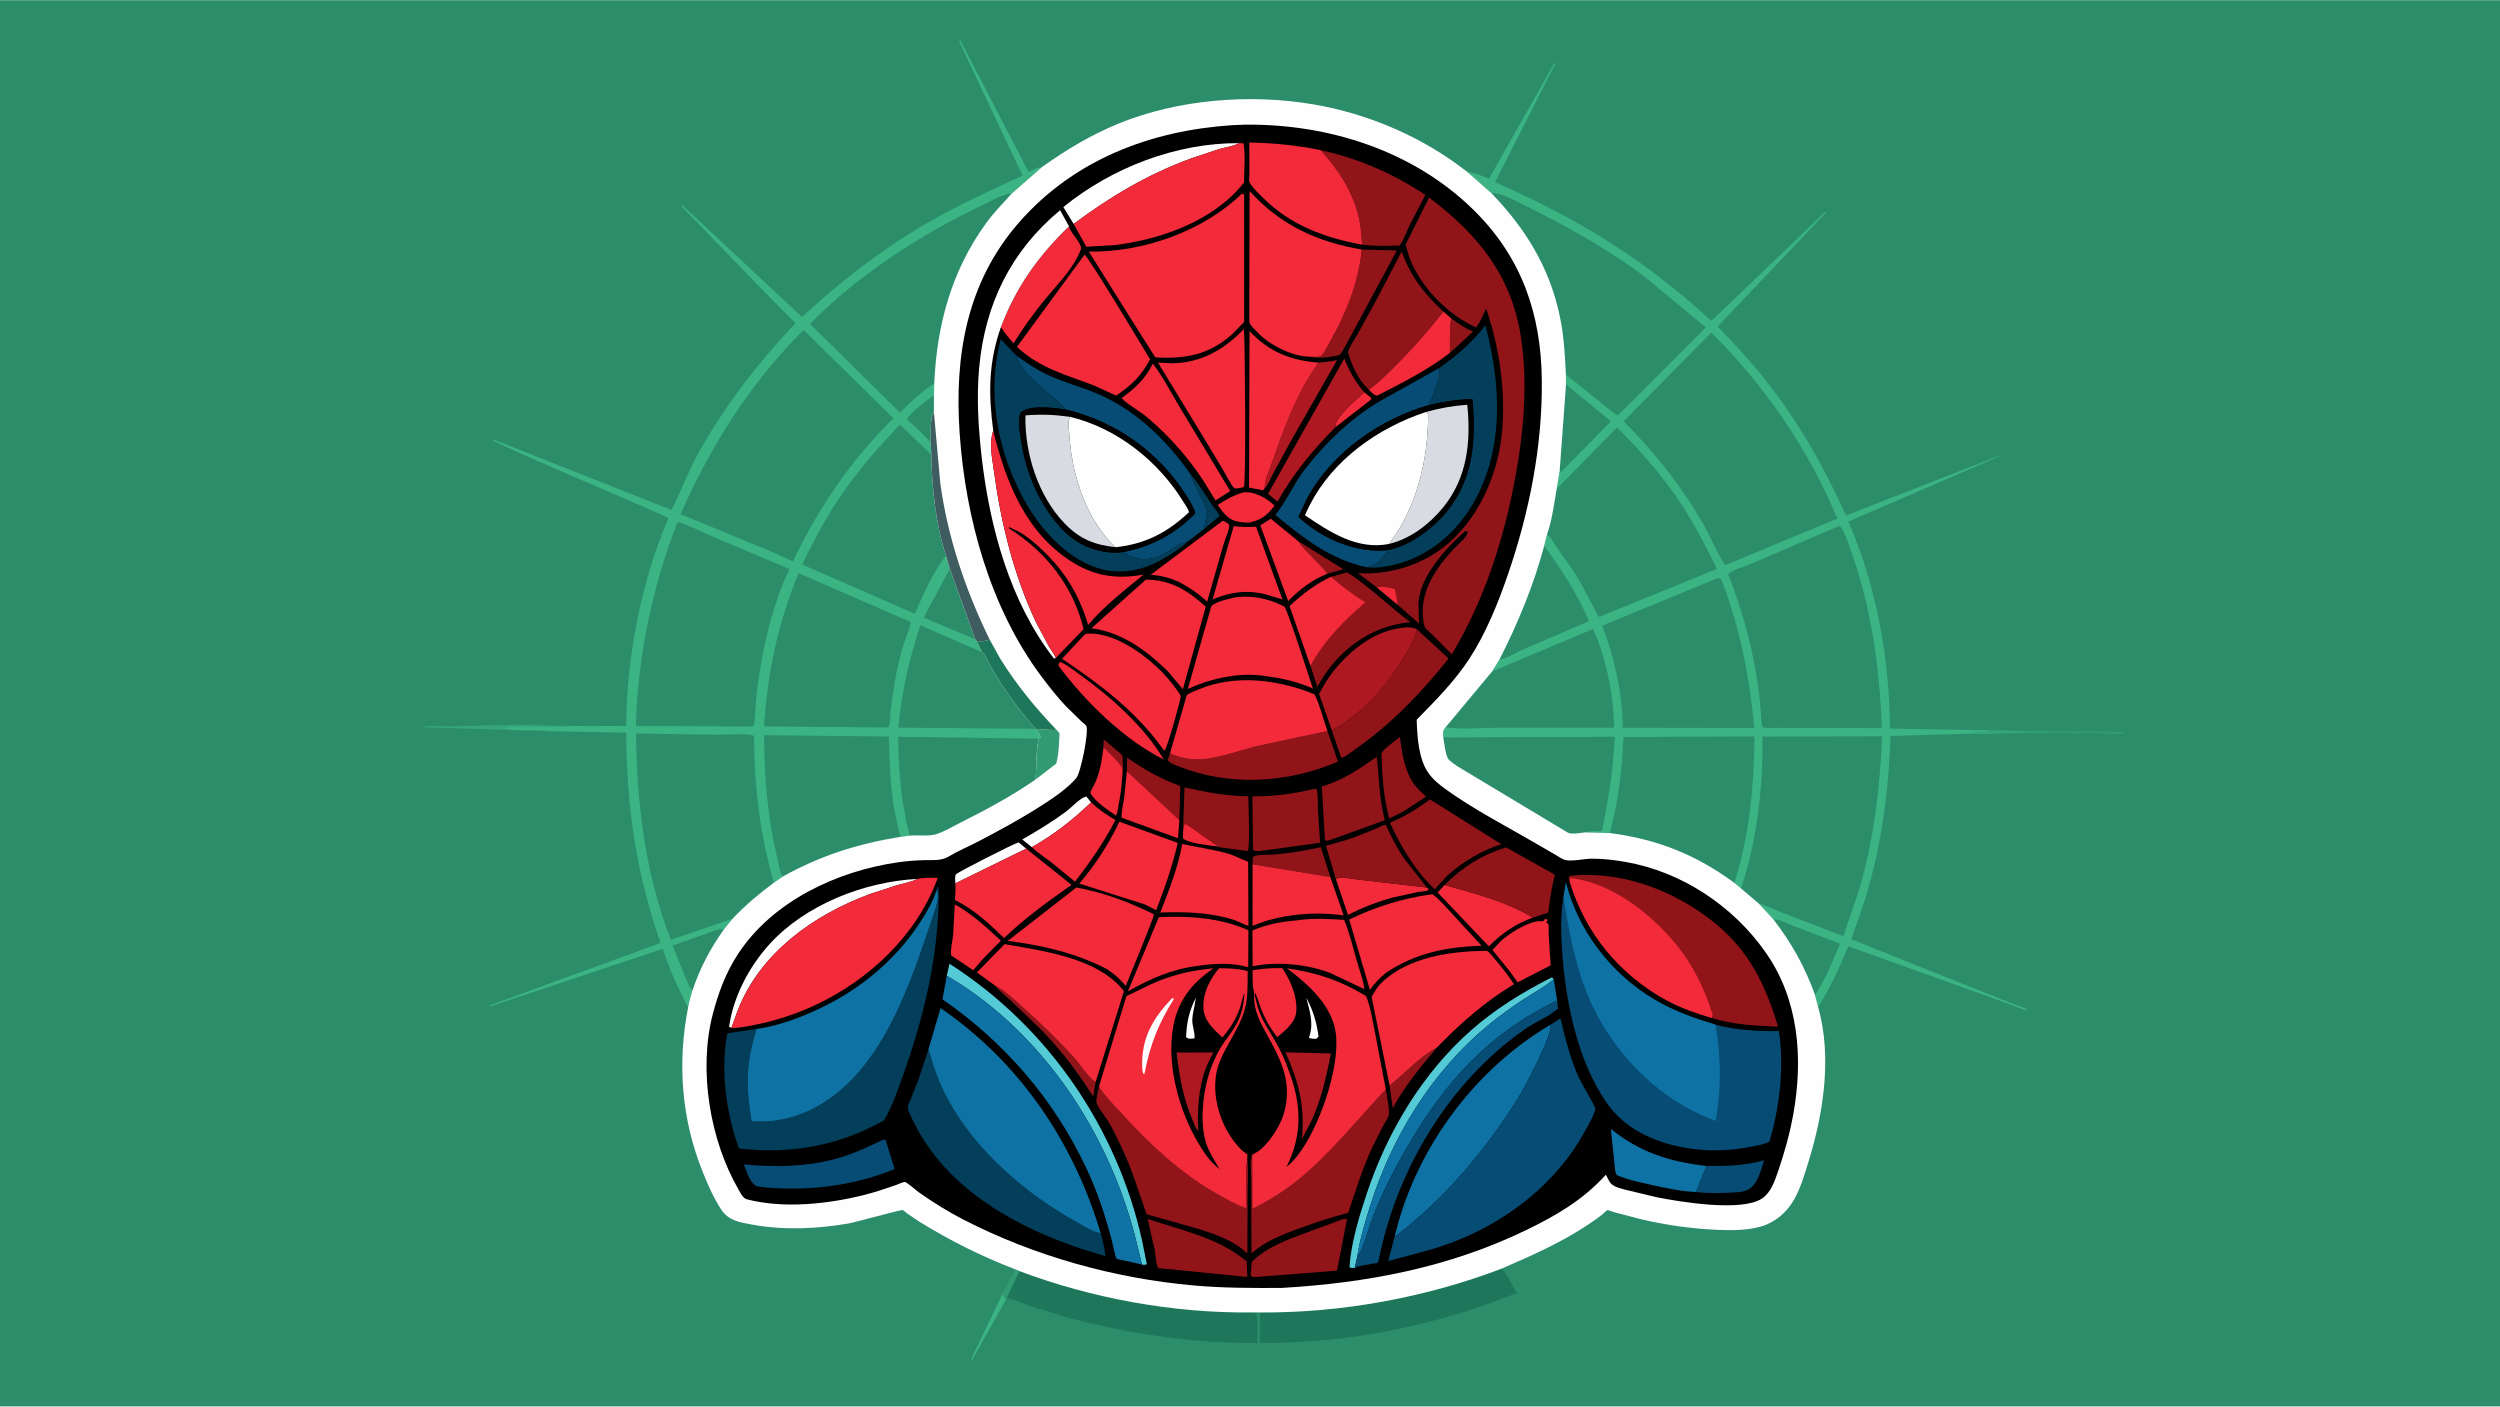 <svg version="1.1" xmlns="http://www.w3.org/2000/svg" style="display: block;" viewBox="0 0 2048 1152" width="1820" height="1024">
<path transform="translate(0,0)" fill="rgb(43,141,106)" d="M -0 -0 L 2048 0 L 2048 1152 L -0 1152 L -0 -0 z"/>
<path transform="translate(0,0)" fill="rgb(54,165,125)" d="M 1629.95 598.172 L 1643.96 598.102 C 1659.63 600.22 1675.69 598.052 1691.35 599.878 L 1644.39 600.563 C 1634.72 600.829 1624.19 601.741 1614.58 600.877 C 1619.39 598.796 1625.95 601.261 1629.95 598.172 z"/>
<path transform="translate(0,0)" fill="rgb(50,155,115)" d="M 1643.96 598.102 L 1740.32 599.329 L 1740.49 600.5 C 1731.41 602.19 1720.82 600.274 1711.5 600.184 C 1705.95 600.131 1696.37 601.492 1691.35 599.878 C 1675.69 598.052 1659.63 600.22 1643.96 598.102 z"/>
<path transform="translate(0,0)" fill="rgb(59,179,131)" d="M 821.184 1059.76 C 822.238 1061.09 823.617 1062.5 824.236 1064.07 L 795.593 1115.29 C 795.931 1110.66 800.667 1102.86 802.775 1098.42 L 821.184 1059.76 z"/>
<path transform="translate(0,0)" fill="rgb(54,165,125)" d="M 451.02 598.914 L 344.5 595.576 C 352.492 593.684 363.166 595.045 371.5 594.847 C 402.255 594.115 433.614 592.897 464.331 594.825 L 427.411 595.526 C 423.549 595.529 415.632 594.601 412.51 596.5 C 424.408 599.634 438.558 596.909 451.02 598.914 z"/>
<path transform="translate(0,0)" fill="rgb(31,119,91)" d="M 831.381 1039.56 L 835.07 1041.12 C 894.123 1063.41 961.409 1075.7 1024.55 1074.97 L 1028.5 1075.57 C 1031.29 1078.7 1029.91 1094.98 1029.94 1100 C 976.731 1100.34 923.313 1092.42 872.002 1078.51 L 841.116 1068.78 C 835.915 1066.98 830.793 1064.52 825.395 1063.4 L 824.651 1063.26 L 824.236 1064.07 C 823.617 1062.5 822.238 1061.09 821.184 1059.76 C 823.537 1052.33 828.781 1046.76 831.381 1039.56 z"/>
<path transform="translate(0,0)" fill="rgb(50,155,115)" d="M 831.381 1039.56 L 835.07 1041.12 L 824.651 1063.26 L 824.236 1064.07 C 823.617 1062.5 822.238 1061.09 821.184 1059.76 C 823.537 1052.33 828.781 1046.76 831.381 1039.56 z"/>
<path transform="translate(0,0)" fill="rgb(31,119,91)" d="M 1032.18 1075.01 C 1098.75 1075.48 1167.96 1062.86 1230.05 1039.14 C 1235.31 1044.44 1238.62 1052.64 1242.64 1059 C 1175.83 1086.04 1104.32 1100.48 1032.12 1100 L 1032.18 1075.01 z"/>
<path transform="translate(0,0)" fill="rgb(59,179,131)" d="M 464.331 594.825 C 469.389 594.228 475.116 594.714 480.239 594.686 L 512.968 594.51 C 513.318 538.356 525.277 476.11 547.528 424.486 C 546.086 422.248 420.415 369.956 404.005 360.786 L 404.5 360 L 550.054 417.605 C 556.27 405.855 560.968 393.112 566.898 381.16 C 575.703 363.415 586.934 345.655 598.299 329.4 C 610.366 312.14 623.612 295.868 637.43 279.988 L 648.152 268.332 C 648.806 267.653 651.427 265.415 651.688 264.678 C 651.707 264.625 641.775 254.575 619.543 232.172 L 559.231 169.732 C 558.261 168.665 558.5 168.833 558.5 167.51 L 656.95 259.487 C 688.583 230.484 721.267 204.874 758.445 183.182 C 783.767 168.408 811.006 155.82 837.719 143.747 L 785.798 34 L 786.5 32.51 L 842.704 140.928 C 846.348 138.531 849.638 137.495 853.864 136.494 L 828.899 158.346 C 821.665 166.269 814.012 174.159 807.708 182.847 C 779.308 221.987 767.472 266.257 765.353 313.991 L 765.064 323.758 L 765.076 337.723 C 761.333 343.279 762.817 355.804 762.43 362.717 L 762.936 372.213 C 763.406 398.604 766.46 429.858 774.994 455.008 L 778.077 465.799 L 798.971 523.576 L 800.142 524.974 L 804.415 534.086 L 806.442 535.952 C 817.023 557.411 832.374 578.998 848.272 596.9 L 849.298 597.067 C 850.462 599.177 851.57 601.212 852.437 603.469 L 850.913 605 C 848.585 615.986 849.121 627.234 848.431 638.378 C 828.943 651.893 807.624 663.371 786.426 673.957 C 780.252 677.041 773.475 681.219 766.92 683.249 C 760.907 685.11 751.423 683.848 744.907 684.422 L 737.498 685.43 C 702.453 691.182 672.396 700.606 641.28 717.941 L 633.952 722.983 C 621.552 732.219 610.811 741.22 600.111 752.491 L 593.02 761.231 C 581.626 777.375 573.792 792.253 567.363 810.932 C 566.122 815.462 564.458 820.188 563.759 824.824 C 562.495 824.018 560.537 818.999 559.658 817.287 C 553.05 804.411 547.434 790.929 542.932 777.176 L 402 824.157 L 400.976 823.5 L 541.146 772.299 C 521.345 715.886 513.142 659.794 512.988 600.074 L 451.02 598.914 C 438.558 596.909 424.408 599.634 412.51 596.5 C 415.632 594.601 423.549 595.529 427.411 595.526 L 464.331 594.825 z"/>
<path transform="translate(0,0)" fill="rgb(43,141,106)" d="M 765.064 323.758 L 765.076 337.723 C 761.333 343.279 762.817 355.804 762.43 362.717 C 756.989 355.615 749.345 349.36 742.828 343.25 C 747.19 336.408 758.551 328.543 765.064 323.758 z"/>
<path transform="translate(0,0)" fill="rgb(43,141,106)" d="M 567.363 810.932 C 564.599 808.966 563.616 805.263 562.272 802.264 L 550.965 774.456 L 577.049 765.278 C 581.858 763.598 587.867 760.589 593.02 761.231 C 581.626 777.375 573.792 792.253 567.363 810.932 z"/>
<path transform="translate(0,0)" fill="rgb(43,141,106)" d="M 798.971 523.576 L 756.703 505.774 L 778.077 465.799 L 798.971 523.576 z"/>
<path transform="translate(0,0)" fill="rgb(43,141,106)" d="M 848.272 596.9 L 735.949 595.939 C 738.759 566.354 744.739 540.397 753.882 512.097 L 804.415 534.086 L 806.442 535.952 C 817.023 557.411 832.374 578.998 848.272 596.9 z"/>
<path transform="translate(0,0)" fill="rgb(43,141,106)" d="M 744.907 684.422 C 745.011 681.861 743.489 677.831 742.907 675.244 L 739.503 656.653 C 736.937 638.704 736.043 621.532 735.759 603.41 L 850.913 605 C 848.585 615.986 849.121 627.234 848.431 638.378 C 828.943 651.893 807.624 663.371 786.426 673.957 C 780.252 677.041 773.475 681.219 766.92 683.249 C 760.907 685.11 751.423 683.848 744.907 684.422 z"/>
<path transform="translate(0,0)" fill="rgb(43,141,106)" d="M 641.28 717.941 C 638.783 714.932 637.804 707.178 636.873 703.285 C 628.77 669.399 626.08 636.884 625.974 602.12 L 728.158 603.234 C 728.632 621.341 729.102 639.275 731.68 657.241 C 733.043 666.743 735.617 676.02 737.498 685.43 C 702.453 691.182 672.396 700.606 641.28 717.941 z"/>
<path transform="translate(0,0)" fill="rgb(43,141,106)" d="M 774.994 455.008 C 764.039 468.751 756.518 486.612 749.353 502.607 L 657.113 462.306 C 666.008 444.048 675.285 426.132 686.58 409.216 C 701.409 387.004 718.931 367.075 737.153 347.633 L 762.413 371.783 L 762.936 372.213 C 763.406 398.604 766.46 429.858 774.994 455.008 z"/>
<path transform="translate(0,0)" fill="rgb(43,141,106)" d="M 765.353 313.991 C 754.753 320.789 746.214 329.148 737.24 337.864 L 663.53 265.147 C 703.177 224.959 754 192.065 804.876 167.896 C 811.44 164.778 821.627 158.556 828.899 158.346 C 821.665 166.269 814.012 174.159 807.708 182.847 C 779.308 221.987 767.472 266.257 765.353 313.991 z"/>
<path transform="translate(0,0)" fill="rgb(43,141,106)" d="M 654.163 469.412 L 746.265 509.512 C 744.934 515.491 742.273 521.342 740.434 527.207 C 737.605 536.224 735.427 545.553 733.578 554.82 L 729.511 581.774 C 729.034 585.943 729.785 592.393 727.5 595.767 L 716.75 595.736 L 625.961 594.941 C 628.615 550.701 637.335 510.529 654.163 469.412 z"/>
<path transform="translate(0,0)" fill="rgb(43,141,106)" d="M 600.111 752.491 L 549.535 769.678 C 528.648 715.885 521.579 658.118 521.038 600.768 L 588.134 601.777 C 596.914 601.902 609.43 600.362 617.754 602.538 C 617.772 644.089 622.499 683.013 633.952 722.983 C 621.552 732.219 610.811 741.22 600.111 752.491 z"/>
<path transform="translate(0,0)" fill="rgb(43,141,106)" d="M 555.025 427.483 C 565.28 430.368 575.917 436.135 585.756 440.334 L 646.729 465.978 C 632.216 496.633 624.423 531.893 620.129 565.407 C 618.898 575.016 619.14 585.018 617.51 594.5 L 613.5 594.931 L 520.95 594.62 C 522.37 537.338 534.463 480.841 555.025 427.483 z"/>
<path transform="translate(0,0)" fill="rgb(43,141,106)" d="M 658.275 270.162 L 731.836 342.431 C 696.951 377.066 670.655 415.479 649.541 459.789 L 636.245 453.547 L 557.512 421.048 C 582.664 364.298 614.291 314.223 658.275 270.162 z"/>
<path transform="translate(0,0)" fill="rgb(59,179,131)" d="M 1201.93 140.646 C 1208.23 141.269 1213.96 143.972 1219.77 146.34 L 1273.5 51.252 L 1274.17 52 L 1224.7 149.115 C 1264.28 166.408 1302.22 186.42 1337.75 211.056 C 1357.05 224.439 1375.1 238.781 1392.65 254.389 C 1395.48 256.904 1398.97 260.924 1402.46 262.261 L 1495.5 173.223 L 1495.91 174 L 1407.16 267.275 C 1420.72 281.558 1434.44 296.056 1446.61 311.558 C 1473.27 345.522 1494.61 382.777 1512.21 422.114 L 1637.5 373.272 L 1638 373.626 L 1514.15 427.128 C 1537.3 480.017 1547.81 539.182 1548.29 596.681 L 1629.95 598.172 C 1625.95 601.261 1619.39 598.796 1614.58 600.877 L 1548.72 602.772 C 1547.44 644.392 1542.28 684.883 1531.26 725.117 C 1527.18 740.057 1521.67 754.654 1516.53 769.253 L 1618.96 810.285 L 1650.42 822.678 C 1654.08 824.18 1658.77 825.292 1661.86 827.659 C 1656.58 826.971 1651.36 824.327 1646.33 822.546 L 1614.34 810.987 L 1514.21 775.092 C 1507.18 792.018 1499.25 809.269 1489.4 824.761 L 1486.82 814.938 C 1478.55 791.733 1467.87 772.781 1452.94 753.218 L 1441.02 740.273 L 1426.27 727.688 L 1420.7 723.076 C 1389.26 699.922 1357.49 687.337 1318.83 682.297 L 1298.43 681.774 C 1294.82 682.122 1287.31 683.683 1284.21 681.878 L 1193.84 627.573 C 1191.85 626.201 1186.98 622.954 1186.03 621.029 C 1183.82 616.506 1183.25 608.978 1182.33 603.946 C 1182.2 599.999 1181.47 598.753 1184.16 595.724 L 1222.31 549.943 L 1228.42 539.978 C 1243.54 510.299 1256.36 479.322 1264.97 447.107 L 1267.33 437.61 C 1271.47 426.051 1273.08 412.469 1275.24 400.387 L 1277.65 385.843 L 1282.87 314.709 L 1282.77 306.755 C 1282.04 290.719 1281.08 274.482 1277.75 258.735 C 1269.32 218.923 1249.83 187.265 1221.86 158.222 L 1201.93 140.646 z"/>
<path transform="translate(0,0)" fill="rgb(43,141,106)" d="M 1452.94 753.218 C 1458.04 752.664 1464.03 756.416 1468.73 758.22 L 1507.35 772.932 C 1501.46 786.86 1495.37 802.461 1486.82 814.938 C 1478.55 791.733 1467.87 772.781 1452.94 753.218 z"/>
<path transform="translate(0,0)" fill="rgb(43,141,106)" d="M 1282.87 314.709 L 1319.68 345.014 L 1279.01 386.265 L 1277.65 385.843 L 1282.87 314.709 z"/>
<path transform="translate(0,0)" fill="rgb(43,141,106)" d="M 1264.97 447.107 C 1279.54 466.724 1292.01 486.223 1301.75 508.721 L 1246.44 532.439 C 1241.6 534.498 1233.37 539.914 1228.42 539.978 C 1243.54 510.299 1256.36 479.322 1264.97 447.107 z"/>
<path transform="translate(0,0)" fill="rgb(43,141,106)" d="M 1222.31 549.943 L 1305.15 515.058 C 1315.89 539.976 1321.91 568.892 1322.25 596.001 L 1225.91 596.036 C 1212.58 596.037 1197.3 597.554 1184.16 595.724 L 1222.31 549.943 z"/>
<path transform="translate(0,0)" fill="rgb(43,141,106)" d="M 1182.33 603.946 L 1322.82 603.394 C 1321.58 630.131 1317.78 654.713 1312.18 680.796 C 1307.9 680.822 1302.43 680.246 1298.43 681.774 C 1294.82 682.122 1287.31 683.683 1284.21 681.878 L 1193.84 627.573 C 1191.85 626.201 1186.98 622.954 1186.03 621.029 C 1183.82 616.506 1183.25 608.978 1182.33 603.946 z"/>
<path transform="translate(0,0)" fill="rgb(43,141,106)" d="M 1318.83 682.297 C 1325.83 655.903 1328.79 630.81 1329.91 603.585 L 1437.3 603.168 C 1436.77 643.131 1433.37 684.873 1420.7 723.076 C 1389.26 699.922 1357.49 687.337 1318.83 682.297 z"/>
<path transform="translate(0,0)" fill="rgb(43,141,106)" d="M 1406.97 473.5 L 1409.26 473.515 C 1413.08 480.541 1415.42 489.309 1417.9 496.933 C 1428.55 529.802 1433.63 561.942 1437.21 596.222 L 1345.25 596.073 L 1329.38 596.087 C 1328.89 566.673 1322.9 539.885 1312.52 512.424 L 1406.97 473.5 z"/>
<path transform="translate(0,0)" fill="rgb(43,141,106)" d="M 1221.86 158.222 C 1228.93 157.15 1242.67 165.089 1249.11 168.24 C 1282.42 184.517 1315.09 202.778 1344.99 224.782 L 1397.51 268.075 L 1325 340.461 L 1282.77 306.755 C 1282.04 290.719 1281.08 274.482 1277.75 258.735 C 1269.32 218.923 1249.83 187.265 1221.86 158.222 z"/>
<path transform="translate(0,0)" fill="rgb(43,141,106)" d="M 1275.24 400.387 L 1324.67 350.027 C 1344.83 370.011 1363.23 391.113 1378.7 415.003 C 1389.22 431.26 1397.94 448.598 1406.5 465.945 L 1309.74 505.252 L 1293.84 475.492 C 1288.32 466.202 1281.85 457.628 1275.7 448.77 C 1273.56 445.691 1270.29 439.598 1267.33 437.61 C 1271.47 426.051 1273.08 412.469 1275.24 400.387 z"/>
<path transform="translate(0,0)" fill="rgb(43,141,106)" d="M 1426.27 727.688 C 1439.49 687.682 1444.3 645.272 1443.82 603.266 L 1541.91 603.061 C 1539.93 645.678 1535.23 686.354 1523.42 727.5 L 1510.08 766.778 L 1461.65 748.163 C 1454.99 745.596 1447.96 741.748 1441.02 740.273 L 1426.27 727.688 z"/>
<path transform="translate(0,0)" fill="rgb(43,141,106)" d="M 1504.8 431.5 L 1507.43 430.861 C 1511.94 437.161 1514.66 446.74 1517.25 454.069 C 1533.56 500.299 1539.58 547.639 1541.68 596.362 L 1455.25 596.124 C 1452.29 596.179 1447.11 596.836 1444.42 595.736 C 1442.79 595.067 1442.59 584.504 1442.4 582.064 C 1439.37 543.563 1429.68 506.076 1415.75 470.128 C 1418.54 466.902 1428.91 464.109 1433.28 462.226 L 1504.8 431.5 z"/>
<path transform="translate(0,0)" fill="rgb(43,141,106)" d="M 1401.86 272.343 C 1445.6 315.492 1481.57 367.982 1505.18 424.686 L 1430.75 455.579 L 1413.12 462.96 C 1406.03 451.843 1401 438.877 1394.32 427.391 C 1376.66 397.074 1354.87 369.745 1330.12 344.955 L 1401.86 272.343 z"/>
<path transform="translate(0,0)" fill="rgb(254,254,254)" d="M 853.864 136.494 C 873.91 122.286 893.648 110.329 916.5 101.026 C 965.361 81.133 1023.93 76.549 1075.76 85.329 C 1121.16 93.02 1165.67 112.187 1201.93 140.646 L 1221.86 158.222 C 1249.83 187.265 1269.32 218.923 1277.75 258.735 C 1281.08 274.482 1282.04 290.719 1282.77 306.755 L 1282.87 314.709 L 1277.65 385.843 L 1275.24 400.387 C 1273.08 412.469 1271.47 426.051 1267.33 437.61 L 1264.97 447.107 C 1256.36 479.322 1243.54 510.299 1228.42 539.978 L 1222.31 549.943 L 1184.16 595.724 C 1181.47 598.753 1182.2 599.999 1182.33 603.946 C 1183.25 608.978 1183.82 616.506 1186.03 621.029 C 1186.98 622.954 1191.85 626.201 1193.84 627.573 L 1284.21 681.878 C 1287.31 683.683 1294.82 682.122 1298.43 681.774 L 1318.83 682.297 C 1357.49 687.337 1389.26 699.922 1420.7 723.076 L 1426.27 727.688 L 1441.02 740.273 L 1452.94 753.218 C 1467.87 772.781 1478.55 791.733 1486.82 814.938 L 1489.4 824.761 C 1500.96 865.651 1493.83 911.844 1481.46 951.747 C 1478.32 961.87 1475.17 972.763 1470 982.078 C 1464.03 992.836 1454.32 1001.31 1442.38 1004.68 C 1430.83 1007.94 1417.98 1007.87 1406.07 1007.32 C 1385.6 1006.37 1364.88 1003.46 1344.93 998.788 L 1322.8 993.031 C 1321.7 992.726 1317.46 991.083 1316.69 991.232 C 1316.08 991.353 1313.83 993.703 1313.14 994.272 C 1309.49 997.287 1305.6 999.989 1301.66 1002.63 C 1279.09 1017.75 1254.85 1028.42 1230.05 1039.14 C 1167.96 1062.86 1098.75 1075.48 1032.18 1075.01 L 1024.55 1074.97 C 961.409 1075.7 894.123 1063.41 835.07 1041.12 L 831.381 1039.56 C 803.894 1029.04 778.163 1016.1 753.128 1000.68 L 743.123 993.918 C 742.311 993.317 740.215 991.339 739.433 991.127 C 738.091 990.763 701.158 1001.07 694.898 1002.16 C 668.941 1006.64 641.478 1007.8 615.487 1002.94 C 605.467 1001.07 596.829 999.764 590.808 990.687 C 584.523 981.213 579.703 969.945 575.478 959.423 C 558.156 916.288 554.765 870.287 563.759 824.824 C 564.458 820.188 566.122 815.462 567.363 810.932 C 573.792 792.253 581.626 777.375 593.02 761.231 L 600.111 752.491 C 610.811 741.22 621.552 732.219 633.952 722.983 L 641.28 717.941 C 672.396 700.606 702.453 691.182 737.498 685.43 L 744.907 684.422 C 751.423 683.848 760.907 685.11 766.92 683.249 C 773.475 681.219 780.252 677.041 786.426 673.957 C 807.624 663.371 828.943 651.893 848.431 638.378 C 849.121 627.234 848.585 615.986 850.913 605 L 852.437 603.469 C 851.57 601.212 850.462 599.177 849.298 597.067 L 848.272 596.9 C 832.374 578.998 817.023 557.411 806.442 535.952 L 804.415 534.086 L 800.142 524.974 L 798.971 523.576 L 778.077 465.799 L 774.994 455.008 C 766.46 429.858 763.406 398.604 762.936 372.213 L 762.43 362.717 C 762.817 355.804 761.333 343.279 765.076 337.723 L 765.064 323.758 L 765.353 313.991 C 767.472 266.257 779.308 221.987 807.708 182.847 C 814.012 174.159 821.665 166.269 828.899 158.346 L 853.864 136.494 z"/>
<path transform="translate(0,0)" fill="rgb(50,155,115)" d="M 865.396 597.642 L 867.959 600.5 C 867.508 608.748 867.498 617.458 865.245 625.436 L 848.431 638.378 C 849.121 627.234 848.585 615.986 850.913 605 L 852.437 603.469 C 851.57 601.212 850.462 599.177 849.298 597.067 C 854.43 597.094 860.428 598.319 865.396 597.642 z"/>
<path transform="translate(0,0)" fill="rgb(31,119,91)" d="M 810.702 523.789 L 819.704 539.982 C 833.237 561.472 847.873 579.312 865.396 597.642 C 860.428 598.319 854.43 597.094 849.298 597.067 L 848.272 596.9 C 832.374 578.998 817.023 557.411 806.442 535.952 L 804.415 534.086 L 800.142 524.974 C 804.218 525.363 806.871 525.299 810.702 523.789 z"/>
<path transform="translate(0,0)" fill="rgb(63,93,97)" d="M 762.43 362.717 C 762.817 355.804 761.333 343.279 765.076 337.723 L 770.324 396 C 776.459 440.637 791.034 483.415 810.702 523.789 C 806.871 525.299 804.218 525.363 800.142 524.974 L 798.971 523.576 L 778.077 465.799 L 774.994 455.008 C 766.46 429.858 763.406 398.604 762.936 372.213 L 762.43 362.717 z"/>
<path transform="translate(0,0)" fill="rgb(0,0,0)" d="M 1009.29 102.414 L 1019.92 101.977 C 1088.29 101.233 1158.01 123.302 1207.47 172.171 C 1246.61 210.828 1262.51 257.165 1263.05 311.46 C 1263.59 365.518 1252.83 419.387 1235.33 470.367 C 1227.24 493.946 1217.19 518.866 1203.49 539.794 C 1191.51 558.102 1175.78 573.91 1160.54 589.461 C 1160.99 603.094 1162.01 621.331 1169.98 632.858 C 1173.73 638.286 1179.19 642.742 1184.52 646.569 C 1207.59 663.137 1233.88 676.659 1258.45 690.96 L 1274.6 700.328 C 1276.81 701.596 1279.81 703.739 1282.23 704.362 C 1287.57 705.737 1298.08 703.308 1304.06 703.284 C 1313.16 703.247 1322.4 704.335 1331.34 705.891 C 1377.53 713.924 1419.75 741.905 1446.54 780.241 C 1473.65 819.039 1477.19 866.602 1469.18 912 C 1466.32 928.226 1461.76 944.436 1456.39 960.007 C 1453.72 967.772 1450.62 976.827 1443.51 981.631 C 1426.95 992.82 1376.76 984.508 1357.37 980.679 L 1331.52 974.487 C 1327.65 973.416 1322.5 972.378 1319.63 969.345 C 1317.75 967.35 1317.04 964.523 1315.5 962.233 C 1296.86 982.882 1274.57 995.791 1249.81 1007.75 C 1186.5 1038.34 1119.44 1050.91 1049.68 1054.95 C 1025.73 1055.04 1001.9 1055.05 978 1052.92 C 912.681 1047.11 847.538 1028.92 789.174 998.936 C 776.381 992.364 764.315 984.776 752.561 976.5 C 750.532 975.071 743.196 968.453 741.238 968.128 C 740.206 967.956 734.752 970.403 733.48 970.843 C 725.062 973.754 716.6 976.587 707.958 978.763 C 678.286 986.235 642.07 990.112 612.017 982.38 C 608.59 981.499 606.856 977.513 605.102 974.5 C 581.557 934.052 572.056 876.403 583.841 830.97 C 588.457 813.172 594.584 796.581 604.739 781.135 C 633.146 737.931 686.056 713.262 735.998 706.209 C 742.941 705.229 750.087 704.654 757.094 704.499 C 763.479 704.357 771.056 705.181 776.699 701.775 C 784.447 697.097 793.136 693.469 801.189 689.28 C 819.001 680.016 836.882 670.299 853.756 659.416 C 863.396 653.199 873.943 646.093 881.579 637.433 C 885.376 633.127 892.033 599.594 889.953 594.639 C 889.582 593.755 886.863 591.727 886.067 590.972 L 873.509 578.703 C 866.33 571.143 859.671 562.728 853.415 554.385 C 811.18 498.069 790.894 424.094 786.129 354.562 C 781.8 291.393 791.843 231.09 834.913 181.951 C 879.898 130.628 942.583 106.825 1009.29 102.414 z"/>
<path transform="translate(0,0)" fill="rgb(254,254,254)" d="M 1070.1 817.15 C 1075.72 827.555 1078.58 837.34 1080.16 848.973 L 1078.5 850.789 C 1076.18 850.854 1074.44 850.963 1072.3 849.987 L 1073.01 847.5 C 1076.1 837.389 1072.63 827.025 1070.1 817.15 z"/>
<path transform="translate(0,0)" fill="rgb(254,254,254)" d="M 979.589 817.258 C 978.997 823.402 976.908 829.245 976.735 835.472 C 976.599 840.379 979.157 846.254 978.51 850.5 L 975.5 850.766 C 973.555 850.663 973.282 850.705 971.637 849.5 C 972.137 837.087 974.161 828.335 979.589 817.258 z"/>
<path transform="translate(0,0)" fill="rgb(145,20,25)" d="M 904.024 611.882 L 904.058 606.5 L 904.959 606.172 L 919.452 618.599 C 919.689 624.585 920.747 631.756 919.121 637.525 C 919.108 635.47 919.647 630.803 919.067 629 C 917.596 624.425 907.607 615.772 904.024 611.882 z"/>
<path transform="translate(0,0)" fill="rgb(145,20,25)" d="M 1063.38 443.109 L 1100.43 466.159 L 1087.47 469.846 C 1080.3 460.204 1070.17 452.854 1063.38 443.109 z"/>
<path transform="translate(0,0)" fill="rgb(242,42,57)" d="M 1117.44 321.078 L 1123.31 325.822 L 1123.19 327.13 L 1094.13 349.69 L 1093.94 347.992 C 1096.52 338.939 1110.72 327.76 1117.44 321.078 z"/>
<path transform="translate(0,0)" fill="rgb(3,62,90)" d="M 975.212 388.178 C 982.088 396.423 987.661 405.607 993.613 414.509 C 995.226 416.921 998.409 419.896 999.104 422.586 L 986.453 433.128 C 986.918 428.82 988.974 422.417 988.702 418.412 C 988.596 416.841 986.664 413.533 986.007 412 C 982.748 404.396 977.831 396.84 975.456 389.008 L 975.212 388.178 z"/>
<path transform="translate(0,0)" fill="rgb(145,20,25)" d="M 1188.77 260.606 C 1194.43 264.911 1200.15 268.666 1206.71 271.528 L 1187.76 288.927 C 1187.82 279.548 1187.45 269.9 1188.77 260.606 z"/>
<path transform="translate(0,0)" fill="rgb(145,20,25)" d="M 1138.37 889.149 C 1151.04 879.156 1162.56 865.87 1176.82 858.258 C 1163.9 873.726 1150.51 889.827 1140.97 907.631 L 1138.37 889.149 z"/>
<path transform="translate(0,0)" fill="rgb(254,254,254)" d="M 782.613 723.488 C 782.555 721.449 782.066 718.039 783.016 716.229 C 783.859 714.623 829.598 691.448 834.413 689.9 L 840.654 695.045 L 782.613 723.488 z"/>
<path transform="translate(0,0)" fill="rgb(145,20,25)" d="M 815.078 807.222 C 824.164 812.047 832.146 819.929 839.775 826.793 C 854.023 839.61 867.653 852.746 880.495 866.98 C 883.718 870.553 893.846 885.309 897.573 886.122 L 895.572 898.113 C 882.999 878.302 867.56 857.698 850.756 841.325 L 828.206 819.701 C 823.788 815.574 818.939 811.901 815.078 807.222 z"/>
<path transform="translate(0,0)" fill="rgb(254,254,254)" d="M 845.246 693.852 L 837.438 687.559 C 849.576 680.63 861.75 673.245 873 664.933 C 877.929 661.291 884.146 654.03 889.86 652.275 L 893.806 657.125 C 878.794 671.58 863.483 683.545 845.246 693.852 z"/>
<path transform="translate(0,0)" fill="rgb(242,42,57)" d="M 1018.87 403.113 L 1019.51 403.068 C 1028.8 402.681 1037.57 407.995 1044.12 414.064 C 1037.86 422.15 1033.54 425.771 1023.53 427.914 C 1020.79 428.039 1018.15 427.864 1015.43 427.474 C 1006.24 426.154 1002.69 420.563 997.537 413.59 C 1004.5 408.863 1010.81 405.495 1018.87 403.113 z"/>
<path transform="translate(0,0)" fill="rgb(145,20,25)" d="M 923.116 631.541 L 923.362 620.581 C 937.389 630.376 950.825 637.943 966.915 643.79 L 966.111 671.584 L 923.116 631.541 z"/>
<path transform="translate(0,0)" fill="rgb(242,42,57)" d="M 904.024 611.882 C 907.607 615.772 917.596 624.425 919.067 629 C 919.647 630.803 919.108 635.47 919.121 637.525 C 919.012 645.011 917.535 653.034 916.151 660.387 C 915.711 662.726 915.465 665.952 914.147 667.906 C 906.92 663.013 899.772 658.424 894.349 651.442 C 892.13 648.586 894.341 646.691 895.821 643.79 C 901.119 633.404 902.534 623.289 904.024 611.882 z"/>
<path transform="translate(0,0)" fill="rgb(174,24,33)" d="M 963.844 862.105 L 994.221 862.023 C 984.328 878.067 981.514 896.748 981.317 915.249 L 981.604 926 L 981.128 925.695 C 979.43 924.252 977.971 919.735 977.02 917.544 C 969.221 899.574 966.109 881.418 963.844 862.105 z"/>
<path transform="translate(0,0)" fill="rgb(145,20,25)" d="M 1026.1 707.923 L 1026.35 702.132 C 1027.09 701.569 1027.58 701.147 1028.5 700.919 C 1033.71 699.635 1040.47 700.242 1045.91 699.715 C 1058.06 698.54 1070.11 696.501 1082.02 693.906 L 1089.77 718.267 L 1026.1 707.923 z"/>
<path transform="translate(0,0)" fill="rgb(6,76,117)" d="M 1397.85 955.026 C 1413.84 955.198 1429.7 954.804 1445.2 950.338 C 1442.41 958.699 1440.09 970.431 1431.51 974.702 C 1428.05 976.423 1423.54 976.537 1419.72 976.756 C 1409.95 977.315 1398.97 977.534 1389.28 976.351 L 1397.85 955.026 z"/>
<path transform="translate(0,0)" fill="rgb(242,42,57)" d="M 1094.28 719.789 C 1099.19 717.719 1107.84 719.92 1113.3 720.478 L 1168.99 726.932 L 1170.32 728.182 C 1170.04 728.542 1169.89 729.033 1169.5 729.261 C 1168.17 730.04 1163.2 730.293 1161.38 730.611 L 1141.28 735.033 C 1128.42 738.509 1116.15 743.267 1104.31 749.358 L 1094.28 719.789 z"/>
<path transform="translate(0,0)" fill="rgb(174,24,33)" d="M 1080.2 296.967 C 1085.19 296.374 1090.41 296.043 1095.3 294.875 L 1058.05 360.175 L 1042.31 389.025 C 1040.52 392.254 1038.53 397.364 1036 399.91 C 1035.91 393.011 1040.03 384.641 1042.32 378.135 C 1052.26 349.858 1062.36 321.434 1080.2 296.967 z"/>
<path transform="translate(0,0)" fill="rgb(242,42,57)" d="M 867.828 542.5 L 869.332 542.277 C 874.656 544.922 879.795 549.121 884.656 552.574 C 909.267 570.059 938.098 595.738 953.322 622.039 C 920.458 605.58 888.807 574.431 866.967 545.016 L 867.828 542.5 z"/>
<path transform="translate(0,0)" fill="rgb(242,42,57)" d="M 782.187 740.684 C 796.705 748.869 807.773 759.237 819.957 770.441 L 805.394 785.258 L 797.243 794.678 L 779.17 782.557 C 778.483 777.789 780.28 770.893 780.764 765.973 L 782.187 740.684 z"/>
<path transform="translate(0,0)" fill="rgb(174,24,33)" d="M 1053.09 861.895 L 1090.28 862.854 C 1086.39 882.553 1082.51 900.447 1073.98 918.83 L 1066.46 933.027 C 1069.2 906.357 1063.94 886.155 1053.09 861.895 z"/>
<path transform="translate(0,0)" fill="rgb(242,42,57)" d="M 923.116 631.541 L 966.111 671.584 L 965.035 686.584 L 918.921 669.778 C 918.321 665.066 920.178 658.608 920.89 653.791 L 923.116 631.541 z"/>
<path transform="translate(0,0)" fill="rgb(145,20,25)" d="M 1146.69 603.658 C 1148.67 616.72 1150.44 630.941 1158.17 642.014 C 1160.89 645.916 1164.76 649.23 1168.24 652.461 L 1149.01 664.959 L 1138.03 670.37 C 1133.26 652.639 1132.21 635.101 1131.76 616.858 C 1134.07 612.668 1142.79 606.948 1146.69 603.658 z"/>
<path transform="translate(0,0)" fill="rgb(254,254,254)" d="M 599.14 841.924 L 597.28 840.87 C 600.804 816.22 613.658 791.77 630.267 773.452 C 659.78 740.904 708.173 722.046 751.532 719.883 L 750.735 720.27 C 745.904 722.539 740.128 723.543 734.983 724.973 L 712.397 732.342 C 666.057 749.604 622.386 780.645 604.137 828.159 L 599.14 841.924 z"/>
<path transform="translate(0,0)" fill="rgb(242,42,57)" d="M 1182.31 255.003 L 1188.77 260.606 C 1187.45 269.9 1187.82 279.548 1187.76 288.927 C 1169.85 302.815 1148.25 313.789 1128 324.025 C 1125.15 323.41 1123.27 320.986 1121.26 318.992 C 1129.53 313.092 1136.86 305.583 1144.03 298.413 C 1157.67 284.762 1170.46 270.244 1182.31 255.003 z"/>
<path transform="translate(0,0)" fill="rgb(242,42,57)" d="M 1266.01 752.5 C 1266.95 752.723 1267.22 752.934 1267.97 753.5 C 1267.59 754.167 1266.74 754.737 1266.83 755.5 C 1266.85 755.709 1268.19 756.637 1268.38 756.988 C 1268.88 757.898 1268.61 763.194 1268.66 764.528 L 1270.28 790.668 L 1243.21 804.59 L 1236.72 795.508 L 1222.6 778.086 L 1229.7 770.519 C 1237.25 763.903 1253.19 753.644 1263.53 754.463 L 1264.5 754.549 L 1264.5 753.958 L 1266.01 752.5 z"/>
<path transform="translate(0,0)" fill="rgb(145,20,25)" d="M 1115.55 204.288 L 1144.28 205.08 L 1114.85 259.766 L 1103.91 279.979 C 1101.94 283.52 1100 287.848 1097.22 290.801 C 1089.8 292.266 1081.17 293.873 1073.7 292.144 C 1075.88 292.089 1080.76 292.622 1082.32 291.283 C 1085.31 288.723 1087.6 283.202 1089.6 279.698 C 1102.84 256.482 1113.01 231.062 1115.55 204.288 z"/>
<path transform="translate(0,0)" fill="rgb(242,42,57)" d="M 1087.47 469.846 C 1075.24 474.605 1064.3 482.854 1055.29 492.249 L 1032.44 430.189 L 1041.06 424.808 L 1063.38 443.109 C 1070.17 452.854 1080.3 460.204 1087.47 469.846 z"/>
<path transform="translate(0,0)" fill="rgb(242,42,57)" d="M 1183.35 724.837 C 1208.47 731.928 1233.1 738.013 1255.75 751.515 C 1241.44 756.791 1230.37 764.333 1219.64 775.079 L 1177.73 730.995 L 1183.35 724.837 z"/>
<path transform="translate(0,0)" fill="rgb(242,42,57)" d="M 1001.58 426.5 C 1003.12 426.883 1004.72 428.014 1006.11 428.803 C 1006.4 429.369 1006.94 429.866 1006.97 430.5 C 1007.16 433.877 1003.41 442.191 1002.34 445.744 L 988.924 492.685 C 981.691 486.111 974.639 481.254 966.042 476.683 C 957.939 473.093 951.473 471.411 942.612 470.728 L 1001.58 426.5 z"/>
<path transform="translate(0,0)" fill="rgb(84,202,215)" d="M 1109.88 1038.44 C 1107.88 1038.63 1107.31 1038.88 1105.5 1037.9 C 1106.73 1018.16 1113.52 995.961 1119.77 977.266 C 1136.5 927.159 1165.1 879.234 1204.95 844.019 C 1224.85 826.436 1247.66 812.349 1271.35 800.5 L 1272.81 801.951 C 1265.64 808.147 1257.13 812.688 1249.19 817.805 C 1238.5 824.698 1228.33 832.069 1218.54 840.196 C 1172.84 878.124 1140.28 931.136 1122.52 987.477 C 1118.22 1001.13 1114.05 1014.89 1111.89 1029.07 L 1109.88 1038.44 z"/>
<path transform="translate(0,0)" fill="rgb(254,254,254)" d="M 879.517 183.285 L 871.089 169.492 C 910.759 137.236 963.514 116.835 1015 117.134 C 1010.16 119.737 1004.43 120.365 999.178 121.836 L 975.207 129.814 C 939.894 142.88 909.602 160.919 879.517 183.285 z"/>
<path transform="translate(0,0)" fill="rgb(14,115,164)" d="M 1389.28 976.351 C 1376.5 975.777 1363.14 972.884 1350.69 970.052 C 1341.92 968.057 1332.94 966.225 1324.68 962.595 C 1322.93 960.702 1322.94 956.455 1322.65 953.895 L 1319.62 924.685 C 1343.46 943.98 1367.78 951.538 1397.85 955.026 L 1389.28 976.351 z"/>
<path transform="translate(0,0)" fill="rgb(84,202,215)" d="M 775.598 799.209 L 777.83 789.354 C 858.192 840.771 915.14 923.579 935.661 1016.47 L 939.5 1035.56 C 937.915 1036.08 937.135 1036.12 935.506 1035.77 L 929.61 1011.84 C 907.14 926.183 852.941 844.391 775.598 799.209 z"/>
<path transform="translate(0,0)" fill="rgb(242,42,57)" d="M 1010.68 430.816 C 1016.92 431.748 1022.69 431.659 1028.96 431.338 L 1050.56 490.896 L 1035.75 486.463 C 1020.25 482.91 1007.82 485.047 993.345 490.847 L 1010.68 430.816 z"/>
<path transform="translate(0,0)" fill="rgb(242,42,57)" d="M 893.806 657.125 C 899.831 662.867 906.546 667.481 913.763 671.605 C 904.354 689.874 893.152 705.961 880.622 722.139 L 860.231 705.465 C 855.283 701.741 849.644 698.192 845.246 693.852 C 863.483 683.545 878.794 671.58 893.806 657.125 z"/>
<path transform="translate(0,0)" fill="rgb(174,24,33)" d="M 1094.13 349.69 C 1075.01 368.902 1059.91 387.315 1046.45 410.806 L 1038.79 404.383 L 1101.24 293.559 C 1105.55 304.327 1109.94 312.215 1117.44 321.078 C 1110.72 327.76 1096.52 338.939 1093.94 347.992 L 1094.13 349.69 z"/>
<path transform="translate(0,0)" fill="rgb(242,42,57)" d="M 875.731 185.213 L 875.969 186.04 C 877.6 191.328 885.301 198.125 885.59 203.225 C 885.669 204.622 883.347 208.922 882.679 210.277 C 876.518 222.773 864.295 234.978 855.451 245.877 C 846.345 257.099 837.817 268.842 830.281 281.182 C 826.671 276.857 822.953 272.611 819.959 267.825 C 832.309 234.971 850.649 209.497 875.731 185.213 z"/>
<path transform="translate(0,0)" fill="rgb(145,20,25)" d="M 1100.39 998.5 L 1103.5 998.49 L 1095.27 1040.76 L 1029.5 1045.94 L 1026 1045.92 L 1024.62 1044.5 L 1025.36 1033.81 C 1036.98 1021.62 1055.93 1014.86 1071.41 1009.21 L 1100.39 998.5 z"/>
<path transform="translate(0,0)" fill="rgb(145,20,25)" d="M 940.172 998.458 C 967.91 1007.63 998.519 1014 1021.32 1033.24 L 1021.8 1045.96 L 948.758 1038.67 C 946.843 1035.05 946.729 1028.15 945.981 1024 L 940.172 998.458 z"/>
<path transform="translate(0,0)" fill="rgb(145,20,25)" d="M 1127.81 619.833 C 1129.93 637.551 1129.71 654.22 1134.45 671.764 L 1089.5 688.011 L 1086.98 688.712 L 1085.36 687.791 L 1082.86 644.099 C 1098.98 639.671 1114.35 629.411 1127.81 619.833 z"/>
<path transform="translate(0,0)" fill="rgb(145,20,25)" d="M 969.085 682.372 L 970.378 644.891 C 987.59 648.801 1004.95 652.037 1022.66 652.16 C 1022.67 658.66 1024.15 693.941 1022.17 697.046 L 1003.72 694.573 C 1001.86 694.273 998.796 694.153 997.225 693.264 C 989.387 691.989 975.861 691.077 969.24 686.881 L 969.085 682.372 z"/>
<path transform="translate(0,0)" fill="rgb(242,42,57)" d="M 969.085 682.372 L 970.5 674.692 C 976.17 677.619 981.257 681.892 986.42 685.621 C 989.905 688.139 994.081 690.386 997.225 693.264 C 989.387 691.989 975.861 691.077 969.24 686.881 L 969.085 682.372 z"/>
<path transform="translate(0,0)" fill="rgb(145,20,25)" d="M 1094.28 719.789 L 1086.22 692.689 C 1094.26 690.532 1102.33 688.32 1110.17 685.515 L 1126.79 678.882 C 1129.18 677.833 1132.67 675.712 1135.23 675.592 C 1139.84 685.528 1144.61 695.157 1150.98 704.106 L 1168.99 726.932 L 1113.3 720.478 C 1107.84 719.92 1099.19 717.719 1094.28 719.789 z"/>
<path transform="translate(0,0)" fill="rgb(145,20,25)" d="M 1074.65 646.5 L 1078.5 645.988 C 1079.87 651.06 1079.41 657.578 1079.63 662.869 L 1081.43 690.21 L 1030.94 697.19 C 1029.09 697.16 1028.16 697.014 1026.5 696.207 L 1025.93 652.258 C 1042.78 652.164 1058.3 650.561 1074.65 646.5 z"/>
<path transform="translate(0,0)" fill="rgb(6,76,117)" d="M 723.335 933.5 L 725.444 933.521 L 732.878 957.564 C 698.215 971.905 657.218 976.493 620.15 971.811 C 614.081 968.788 611.808 959.796 609.375 953.775 C 633.463 956 658.543 955.86 682.104 949.836 C 696.651 946.117 709.929 940.169 723.335 933.5 z"/>
<path transform="translate(0,0)" fill="rgb(242,42,57)" d="M 944.404 297.757 C 952.956 308.883 959.702 322.125 966.895 334.173 L 1007.79 402.103 L 995.772 409.824 L 991.027 402.135 C 977.795 379.381 959.468 358.282 939.324 341.368 C 933.031 336.083 924.287 331.742 918.767 326.027 C 930.151 317.749 938.029 310.392 944.404 297.757 z"/>
<path transform="translate(0,0)" fill="rgb(242,42,57)" d="M 1026.1 707.923 L 1089.77 718.267 L 1100.75 749.757 C 1076.77 746.324 1048.31 748.753 1026.08 758.353 L 1026.1 707.923 z"/>
<path transform="translate(0,0)" fill="rgb(14,115,164)" d="M 1111.89 1029.07 C 1114.05 1014.89 1118.22 1001.13 1122.52 987.477 C 1140.28 931.136 1172.84 878.124 1218.54 840.196 C 1228.33 832.069 1238.5 824.698 1249.19 817.805 C 1257.13 812.688 1265.64 808.147 1272.81 801.951 L 1275.6 819.608 C 1219.91 845.912 1183.35 886.812 1152.86 939.404 C 1141.23 959.478 1130.56 980.108 1122.71 1001.99 C 1120.08 1009.31 1116.91 1023.45 1111.89 1029.07 z"/>
<path transform="translate(0,0)" fill="rgb(6,76,117)" d="M 1275.6 819.608 L 1276.35 826 C 1269.08 832.738 1257.85 836.927 1249.52 842.723 C 1224.57 860.064 1201.7 882.952 1183.94 907.501 C 1158.53 942.62 1140.44 982.523 1130.97 1024.85 C 1130.7 1026.05 1129.23 1033.87 1128.66 1034.3 C 1128.23 1034.62 1125.37 1034.92 1124.69 1035.04 C 1120.09 1035.91 1114.08 1036.41 1109.88 1038.44 L 1111.89 1029.07 C 1116.91 1023.45 1120.08 1009.31 1122.71 1001.99 C 1130.56 980.108 1141.23 959.478 1152.86 939.404 C 1183.35 886.812 1219.91 845.912 1275.6 819.608 z"/>
<path transform="translate(0,0)" fill="rgb(145,20,25)" d="M 1183.35 724.837 C 1197.92 710.232 1213.96 700.093 1233.73 694.04 L 1273.82 716.448 C 1271.07 726.85 1269.54 736.767 1268.37 747.443 L 1255.75 751.515 C 1233.1 738.013 1208.47 731.928 1183.35 724.837 z"/>
<path transform="translate(0,0)" fill="rgb(145,20,25)" d="M 1160.88 515.542 L 1186.71 539.329 C 1164.26 567.415 1139.63 593.241 1109.95 613.784 C 1107.64 615.383 1101.79 620.304 1099.17 620.585 L 1098.69 620.565 L 1091.09 598.34 C 1114.14 585.211 1130.71 567.924 1145.36 545.94 C 1151.45 536.799 1157.78 526.098 1160.88 515.542 z"/>
<path transform="translate(0,0)" fill="rgb(145,20,25)" d="M 958.476 616.893 C 965.353 620.657 976.165 622.401 983.9 621.932 C 998.894 621.024 1015.36 614.594 1030.03 611.016 L 1087.47 598.738 L 1096.06 623.834 C 1054.84 641.359 1007.46 644.415 965.313 627.569 C 962.141 626.301 958.587 625.32 956.61 622.5 L 958.476 616.893 z"/>
<path transform="translate(0,0)" fill="rgb(145,20,25)" d="M 1171.43 654.763 L 1229.81 691.379 C 1212.86 697.049 1199.12 705.322 1185.67 717.04 L 1175.36 728.397 C 1159.87 713.981 1147.29 693.074 1138.67 673.848 C 1150.89 668.801 1160.8 662.521 1171.43 654.763 z"/>
<path transform="translate(0,0)" fill="rgb(174,24,33)" d="M 1091.09 598.34 L 1080.58 568.196 L 1086.2 558.38 C 1098.83 538.881 1119.63 519.941 1142.95 515.07 C 1148.06 514.003 1156.33 512.592 1160.88 515.542 C 1157.78 526.098 1151.45 536.799 1145.36 545.94 C 1130.71 567.924 1114.14 585.211 1091.09 598.34 z"/>
<path transform="translate(0,0)" fill="rgb(145,20,25)" d="M 1081.93 122.861 C 1112.61 129.536 1141.57 142.176 1167.67 159.562 L 1154.64 184.583 C 1152.14 189.773 1150.03 196.496 1146.55 201.032 C 1136.41 201.228 1125.95 201.648 1115.87 200.322 C 1115.34 193.179 1114.94 185.886 1113.34 178.893 C 1108.22 156.471 1096.88 139.705 1081.93 122.861 z"/>
<path transform="translate(0,0)" fill="rgb(242,42,57)" d="M 1065.72 753.419 C 1076.77 751.86 1090 752.766 1101.13 753.442 C 1105.73 764.504 1108.5 776.674 1111.84 788.192 C 1113.86 795.176 1116.95 803.03 1117.64 810.179 L 1089.25 796.729 C 1069.93 789.516 1046.27 787.367 1026.13 791.412 L 1025.98 762.103 C 1039.17 756.427 1051.54 754.712 1065.72 753.419 z"/>
<path transform="translate(0,0)" fill="rgb(242,42,57)" d="M 916.957 672.997 L 964.847 690.379 C 960.327 709.583 954.285 727.093 947.133 745.497 L 937.827 740.754 L 884.165 723.701 C 897.006 708.557 908.615 691.033 916.957 672.997 z"/>
<path transform="translate(0,0)" fill="rgb(242,42,57)" d="M 968.472 691.285 C 980.864 693.964 994.473 695.751 1006.54 699.324 C 1011.87 700.903 1017.19 703.908 1022.47 705.851 L 1022.72 758.467 L 1010.51 753.318 C 990.99 747.293 970.694 746.64 950.476 747.415 C 957.698 729.047 964.92 710.767 968.472 691.285 z"/>
<path transform="translate(0,0)" fill="rgb(242,42,57)" d="M 949.277 751.264 C 974.221 749.93 999.695 751.717 1022.71 761.929 L 1022.55 792.221 C 1008.96 788.185 993.797 789.155 979.947 791.305 C 960.058 793.754 941.156 802.092 923.967 812.007 L 949.277 751.264 z"/>
<path transform="translate(0,0)" fill="rgb(242,42,57)" d="M 840.654 695.045 L 877.829 724.733 C 858.39 738.332 839.728 751.843 822.525 768.299 C 809.693 755.933 798.274 745.25 782.295 737.129 C 782.443 732.72 783.04 727.857 782.613 723.488 L 840.654 695.045 z"/>
<path transform="translate(0,0)" fill="rgb(242,42,57)" d="M 1036 399.91 L 1034.66 401.524 L 1023.21 399.27 L 1023.6 271.066 C 1039.62 288.144 1057.09 295.069 1080.2 296.967 C 1062.36 321.434 1052.26 349.858 1042.32 378.135 C 1040.03 384.641 1035.91 393.011 1036 399.91 z"/>
<path transform="translate(0,0)" fill="rgb(6,76,117)" d="M 832.543 291.081 C 840.233 296.579 847.862 301.941 856.397 306.065 C 867.881 311.615 880.258 315.216 892.183 319.67 C 927.348 332.803 953.686 357.833 975.212 388.178 L 975.456 389.008 C 977.831 396.84 982.748 404.396 986.007 412 C 986.664 413.533 988.596 416.841 988.702 418.412 C 988.974 422.417 986.918 428.82 986.453 433.128 L 973.032 443.444 L 971.938 443.718 C 965.93 445.284 961.804 448.81 956.605 451.9 C 945.933 458.244 934.777 460.613 923.5 454.006 L 920.622 452.033 C 944.211 447.039 962.162 437.648 979.098 420.459 C 978.202 415.844 975.131 411.172 972.691 407.217 C 950.333 370.962 914.551 345.117 873.248 335.423 L 872.943 335.067 C 860.505 320.848 838.322 309.831 832.543 291.081 z"/>
<path transform="translate(0,0)" fill="rgb(254,254,254)" d="M 864.965 538.837 L 863.482 539.424 C 827.301 492.99 810.681 431.464 804.136 373.858 C 801.4 349.78 799.93 325.186 802.145 301 C 806.902 249.05 828.075 205.591 868.42 172.067 L 875.731 185.213 C 850.649 209.497 832.309 234.971 819.959 267.825 C 809.708 296.843 809.681 322.533 813.664 352.689 C 810.004 362.928 812.806 375.08 814.207 385.578 C 819.843 427.803 830.47 471.05 848.728 509.68 L 859.327 529.582 C 861.088 532.56 863.62 535.707 864.965 538.837 z"/>
<path transform="translate(0,0)" fill="rgb(6,76,117)" d="M 1179.1 301.303 C 1180.85 307.807 1173.45 325.13 1170.68 331.662 C 1130.83 342.932 1091.89 370.197 1071.52 406.698 L 1063.66 423.259 C 1081.68 440.022 1107.36 451.767 1132.01 450.884 L 1135.37 450.664 L 1136.5 451.787 C 1131.65 457.764 1127.69 463.293 1119.75 464.563 C 1090.42 458.466 1067.2 440.529 1044.8 421.636 C 1054.02 410.289 1059.89 396.003 1069.03 384.241 C 1086.22 362.112 1106.44 342.738 1130.59 328.377 L 1179.1 301.303 z"/>
<path transform="translate(0,0)" fill="rgb(145,20,25)" d="M 1121.26 318.992 C 1112.18 310.297 1107.83 300.136 1104.21 288.387 C 1105.62 283.702 1109.08 278.903 1111.53 274.597 L 1125.38 249.661 L 1148.3 205.835 C 1155.4 226.249 1166.63 240.371 1182.31 255.003 C 1170.46 270.244 1157.67 284.762 1144.03 298.413 C 1136.86 305.583 1129.53 313.092 1121.26 318.992 z"/>
<path transform="translate(0,0)" fill="rgb(242,42,57)" d="M 888.759 519.5 C 889.634 519.128 890.27 518.946 891.231 518.899 C 910.625 517.947 932.689 532.513 946.571 545.214 C 953.436 551.495 959.403 558.236 964.705 565.881 C 965.625 567.209 967.207 568.884 967.147 570.533 C 967.003 574.507 955.95 613.127 954 614.903 L 951.981 612.5 C 929.745 581.849 901.025 560.417 870.027 539.511 L 888.759 519.5 z"/>
<path transform="translate(0,0)" fill="rgb(242,42,57)" d="M 938.67 474.696 C 959.235 474.79 972.864 483.456 987.76 496.86 L 969.014 564.452 L 956.858 549.968 C 939.431 532.835 918.989 517.732 894.09 514.518 L 938.67 474.696 z"/>
<path transform="translate(0,0)" fill="rgb(145,20,25)" d="M 1090.25 472.456 L 1103.62 468.741 C 1122.3 480.583 1137.7 496.527 1155.38 509.562 C 1129.35 511.894 1107.66 524.837 1090.98 544.731 C 1086.38 550.214 1082.58 556.41 1079.15 562.669 L 1073.55 545.174 L 1056.49 496.389 C 1066.64 486.783 1077.58 478.447 1090.25 472.456 z"/>
<path transform="translate(0,0)" fill="rgb(242,42,57)" d="M 1090.25 472.456 C 1099.39 480.278 1108.26 487.036 1118.48 493.347 C 1100.81 508.245 1084.7 524.622 1073.55 545.174 L 1056.49 496.389 C 1066.64 486.783 1077.58 478.447 1090.25 472.456 z"/>
<path transform="translate(0,0)" fill="rgb(242,42,57)" d="M 1173.44 732.435 C 1178.78 736.072 1184.36 742.836 1188.86 747.58 L 1213.7 774.576 C 1185.18 775.553 1159.33 780.585 1135.26 796.855 C 1130.07 801.209 1126.1 805.202 1122.27 810.829 L 1105.26 753.104 C 1127.27 742.627 1149.22 735.526 1173.44 732.435 z"/>
<path transform="translate(0,0)" fill="rgb(3,62,90)" d="M 973.032 443.444 C 967.72 448.855 959.785 453.41 953.29 457.332 C 938.095 466.507 919.801 470.617 902.344 466.088 C 876.065 459.27 853.849 435.258 840.697 412.42 C 817.577 372.273 807.758 322.791 819.813 277.709 L 832.543 291.081 C 838.322 309.831 860.505 320.848 872.943 335.067 L 873.248 335.423 C 863.724 333.973 845.263 331.434 836.983 337.108 C 835.821 337.904 835.276 340.135 835.133 341.5 C 834.379 348.73 835.7 356.039 836.871 363.139 C 840.976 388.023 851.093 411.873 867.86 430.919 C 879.471 444.109 893.711 451.466 911.334 452.515 C 914.504 452.704 917.489 452.48 920.622 452.033 L 923.5 454.006 C 934.777 460.613 945.933 458.244 956.605 451.9 C 961.804 448.81 965.93 445.284 971.938 443.718 L 973.032 443.444 z"/>
<path transform="translate(0,0)" fill="rgb(242,42,57)" d="M 1019.03 269.421 C 1019.9 277.411 1020.86 395.669 1019 398.893 C 1016.28 399.548 1013.84 400.217 1011.01 399.854 C 1007.49 395.574 1005.02 390.144 1002.25 385.347 L 987.928 361.489 L 948.607 296.911 L 960.443 297.476 C 984.262 297.007 1002.87 286.139 1019.03 269.421 z"/>
<path transform="translate(0,0)" fill="rgb(3,62,90)" d="M 1179.1 301.303 C 1193.51 291.074 1206 280.342 1216.9 266.349 C 1229.58 314.612 1232.61 368.523 1206.35 413.044 C 1192.19 437.052 1170.35 455.354 1143.01 462.297 C 1135.34 464.245 1127.68 465.406 1119.75 464.563 C 1127.69 463.293 1131.65 457.764 1136.5 451.787 L 1135.37 450.664 L 1135.44 450.492 C 1152.55 448.826 1173.54 432.906 1184.23 420.136 C 1206.97 392.981 1209.32 360.783 1206.14 326.937 C 1193.96 326.882 1182.5 329.026 1170.68 331.662 C 1173.45 325.13 1180.85 307.807 1179.1 301.303 z"/>
<path transform="translate(0,0)" fill="rgb(145,20,25)" d="M 1021.76 949.487 C 1022.77 958.192 1022.15 967.804 1022.08 976.6 L 1021.81 1026.73 C 1010.61 1016.05 996.499 1011.3 982.072 1006.68 L 939.326 994.603 C 932.74 976.169 927.532 958.227 919.089 940.406 C 915.679 933.21 912.298 926.011 908.286 919.126 C 905.819 914.895 899.451 907.421 898.246 903.096 C 897.642 900.93 899.797 892.89 900.17 890.102 C 905.116 897.901 912.285 904.933 918.513 911.771 C 941.436 936.94 966.119 960.252 995.799 977.3 C 1003.77 981.881 1012.56 986.962 1021.25 989.894 C 1021.31 977.136 1019.8 961.946 1021.76 949.487 z"/>
<path transform="translate(0,0)" fill="rgb(242,42,57)" d="M 881.761 726.894 C 903.573 730.869 925.504 739.008 945.3 748.85 C 945.753 750.731 924.929 800.795 922.206 807.55 C 917.534 801.87 912.76 797.7 906.667 793.682 C 880.942 780.414 854.116 774.355 825.597 770.588 L 881.761 726.894 z"/>
<path transform="translate(0,0)" fill="rgb(145,20,25)" d="M 1135.28 892.363 C 1135.87 896.968 1138.88 909.993 1137.45 914.059 C 1136.37 917.112 1133.89 920.555 1132.34 923.458 L 1123.03 942.249 C 1115.5 959.001 1110.35 976.111 1104.45 993.438 C 1091.23 996.696 1078.56 1001 1065.78 1005.65 C 1051.01 1011.02 1037.27 1016.07 1025.23 1026.57 L 1025 964.884 C 1025 960.425 1023.74 949.574 1025.8 945.888 L 1025.89 990.301 C 1040.01 983.13 1052.65 975.381 1064.9 965.261 C 1090.57 944.056 1112.37 916.535 1135.28 892.363 z"/>
<path transform="translate(0,0)" fill="rgb(242,42,57)" d="M 1115.87 200.322 C 1085.41 194.673 1057.55 184.584 1035.01 162.274 C 1031.68 158.982 1025.38 153.143 1023.53 149.007 C 1023.01 147.87 1023.51 143.333 1023.5 141.916 L 1023.42 116.59 C 1043.27 116.997 1062.47 118.859 1081.93 122.861 C 1096.88 139.705 1108.22 156.471 1113.34 178.893 C 1114.94 185.886 1115.34 193.179 1115.87 200.322 z"/>
<path transform="translate(0,0)" fill="rgb(242,42,57)" d="M 1012.42 489.123 C 1025.99 487.588 1038.12 489.95 1050.29 495.868 C 1050.66 496.049 1051.82 496.506 1052.07 496.743 C 1054.91 499.481 1072.37 554.783 1075.53 563.901 C 1063.17 558.396 1051.17 555.592 1037.81 553.895 C 1016.03 550.142 992.905 555.339 973.041 564.216 L 992.296 496.459 C 996.26 492.439 1006.92 490.407 1012.42 489.123 z"/>
<path transform="translate(0,0)" fill="rgb(14,115,164)" d="M 775.598 799.209 C 852.941 844.391 907.14 926.183 929.61 1011.84 L 935.506 1035.77 L 920.631 1032.38 C 919.224 1032.05 915.9 1031.7 914.763 1031 C 913.815 1030.41 911.165 1017.45 910.668 1015.55 C 905.354 995.176 898.702 975.429 889.718 956.377 C 863.233 900.209 822.978 853.764 772.093 818.503 L 775.598 799.209 z"/>
<path transform="translate(0,0)" fill="rgb(14,115,164)" d="M 1270.12 839.333 C 1272.04 847.548 1249.3 890.212 1243.74 899.178 C 1217.26 941.93 1182.67 982.761 1142.44 1013.15 L 1143.86 1007.45 C 1161.65 938.548 1208.9 875.356 1270.12 839.333 z"/>
<path transform="translate(0,0)" fill="rgb(242,42,57)" d="M 864.965 538.837 C 863.62 535.707 861.088 532.56 859.327 529.582 L 848.728 509.68 C 830.47 471.05 819.843 427.803 814.207 385.578 C 812.806 375.08 810.004 362.928 813.664 352.689 C 823.956 394.916 840.616 437.364 879.644 461.074 C 898.034 472.246 915.938 474.333 936.825 470.546 C 921.215 483.479 904.569 496.222 891.449 511.752 C 883.992 487.567 873.208 469.108 854.915 451.413 C 848.815 445.513 841.459 439.113 833.936 435.074 L 826.5 431.583 L 826.5 432.607 C 856.821 451.798 879.405 480.182 887.682 515.307 L 864.965 538.837 z"/>
<path transform="translate(0,0)" fill="rgb(242,42,57)" d="M 958.476 616.893 L 972.095 569.651 C 972.725 568.089 979.687 565.538 981.507 564.77 C 1011.96 551.922 1047.14 556.518 1076.88 568.636 C 1081.4 577.639 1084 589.155 1087.47 598.738 L 1030.03 611.016 C 1015.36 614.594 998.894 621.024 983.9 621.932 C 976.165 622.401 965.353 620.657 958.476 616.893 z"/>
<path transform="translate(0,0)" fill="rgb(3,62,90)" d="M 901.67 1010.09 C 903.217 1016.05 905.179 1022.75 905.513 1028.9 L 889.511 1024.05 C 834.119 1006.24 776.672 974.869 749.429 920.855 C 748.02 918.061 743.734 910.116 743.63 907.013 C 743.581 905.542 745.295 902.191 745.887 900.726 L 752.478 884.087 L 760.554 859.554 C 764.517 873.334 769.003 886.511 775.768 899.224 C 798.895 942.687 840.314 978.009 882.836 1001.54 C 888.382 1004.61 895.374 1009.32 901.67 1010.09 z"/>
<path transform="translate(0,0)" fill="rgb(242,42,57)" d="M 1015 117.134 L 1018.73 117.276 C 1020.37 127.317 1019.16 139.073 1019.12 149.307 C 994.865 180.45 951.721 195.877 913.601 200.582 L 889.924 202.006 L 879.517 183.285 C 909.602 160.919 939.894 142.88 975.207 129.814 L 999.178 121.836 C 1004.43 120.365 1010.16 119.737 1015 117.134 z"/>
<path transform="translate(0,0)" fill="rgb(242,42,57)" d="M 815.078 807.222 L 800.269 796.49 L 822.981 773.285 C 855.065 779.05 899.447 784.428 920.74 811.83 L 897.573 886.122 C 893.846 885.309 883.718 870.553 880.495 866.98 C 867.653 852.746 854.023 839.61 839.775 826.793 C 832.146 819.929 824.164 812.047 815.078 807.222 z"/>
<path transform="translate(0,0)" fill="rgb(242,42,57)" d="M 888.434 208.5 C 891.729 210.139 936.435 284.696 942.108 294.17 C 935.183 307.629 926.672 315.731 914.298 323.947 L 896.97 315.994 C 872.902 306.582 852.565 301.995 833.047 284.033 L 888.434 208.5 z"/>
<path transform="translate(0,0)" fill="rgb(242,42,57)" d="M 1138.37 889.149 L 1123.67 816.713 C 1125.83 812.502 1128.09 808.48 1131.5 805.139 C 1153.3 783.792 1189.37 778.84 1218.2 778.817 C 1220.86 780.575 1223 783.705 1225.07 786.151 C 1230.52 792.586 1235.62 799.029 1240.26 806.083 C 1216.15 820.588 1196.37 838.239 1176.82 858.258 C 1162.56 865.87 1151.04 879.156 1138.37 889.149 z"/>
<path transform="translate(0,0)" fill="rgb(242,42,57)" d="M 1073.7 292.144 C 1059.33 292.174 1040.91 283.056 1031 273.018 C 1028.93 270.919 1025.11 267.383 1023.81 264.81 C 1023.21 263.642 1023.46 260.251 1023.46 258.839 L 1023.43 242.526 L 1023.68 156.324 C 1048.72 184.24 1079.1 198.073 1115.55 204.288 C 1113.01 231.062 1102.84 256.482 1089.6 279.698 C 1087.6 283.202 1085.31 288.723 1082.32 291.283 C 1080.76 292.622 1075.88 292.089 1073.7 292.144 z"/>
<path transform="translate(0,0)" fill="rgb(3,62,90)" d="M 767.165 729.065 L 768 726.13 C 769.59 727.771 769.039 733.515 769.002 735.944 C 768.252 785.218 756.589 833.554 740.097 879.801 C 735.614 892.371 731.029 906.12 724.249 917.618 C 686.691 938.682 648.182 945.537 605.344 940.681 C 595.006 912.307 589.922 876.105 595.856 846.273 L 619.674 842.812 C 617.258 851.513 614.795 859.924 613.576 868.922 C 611.275 885.888 612.969 901.7 615.62 918.456 C 632.389 919.691 649.277 916.421 664.337 908.996 C 723.021 880.059 745.905 805 765.272 747.416 C 767.098 741.986 769.913 734.592 767.165 729.065 z"/>
<path transform="translate(0,0)" fill="rgb(242,42,57)" d="M 751.532 719.883 C 756.812 718.567 762.805 719.027 768.231 718.987 C 751.33 765.644 712.332 802.357 668.044 823.133 C 652.125 830.601 634.795 836.265 617.516 839.559 C 611.832 840.642 604.895 842.227 599.14 841.924 L 604.137 828.159 C 622.386 780.645 666.057 749.604 712.397 732.342 L 734.983 724.973 C 740.128 723.543 745.904 722.539 750.735 720.27 L 751.532 719.883 z"/>
<path transform="translate(0,0)" fill="rgb(242,42,57)" d="M 1025.8 945.888 C 1028.28 944.469 1030.98 943.059 1033.11 941.142 C 1041.53 933.566 1049.59 920.924 1052.3 910 C 1058.1 886.62 1050.11 869.403 1039.03 849.484 C 1032.58 837.878 1026.83 827.97 1027.33 814.193 C 1027.37 813.083 1027.4 812.588 1027.08 811.5 C 1025.68 806.745 1026.28 799.848 1026.09 794.796 C 1034.31 793.137 1042.05 792.882 1050.42 792.933 C 1057.19 802.84 1062.71 816.046 1061.95 828.195 C 1061.37 837.57 1052.85 843.896 1046.35 849.49 C 1040.59 842.219 1035.99 834.098 1032.74 825.414 C 1031.3 821.575 1030.24 816.662 1028.12 813.201 C 1027.33 815.947 1028.5 816.954 1029.01 819.559 C 1032.08 835.272 1041.05 845.09 1048 858.8 C 1052.13 866.928 1055.62 876.02 1058.44 884.678 C 1066.46 909.316 1065.63 932.698 1053.87 955.823 C 1057.24 953.18 1060.28 949.861 1062.94 946.5 C 1080.44 924.374 1097.87 874.725 1094.32 846.572 C 1091.41 823.507 1071.64 806.223 1054.26 793.058 C 1078.93 796.796 1097.74 802.868 1119.15 815.887 C 1122.89 825.199 1124.41 836.002 1126.4 845.808 L 1135.28 892.363 C 1112.37 916.535 1090.57 944.056 1064.9 965.261 C 1052.65 975.381 1040.01 983.13 1025.89 990.301 L 1025.8 945.888 z"/>
<path transform="translate(0,0)" fill="rgb(14,115,164)" d="M 760.554 859.554 L 770.525 825.692 C 835.126 869.985 879.531 935.429 901.67 1010.09 C 895.374 1009.32 888.382 1004.61 882.836 1001.54 C 840.314 978.009 798.895 942.687 775.768 899.224 C 769.003 886.511 764.517 873.334 760.554 859.554 z"/>
<path transform="translate(0,0)" fill="rgb(14,115,164)" d="M 767.165 729.065 C 769.913 734.592 767.098 741.986 765.272 747.416 C 745.905 805 723.021 880.059 664.337 908.996 C 649.277 916.421 632.389 919.691 615.62 918.456 C 612.969 901.7 611.275 885.888 613.576 868.922 C 614.795 859.924 617.258 851.513 619.674 842.812 C 641.098 839.831 664.189 830.352 683.102 820.074 C 711.752 804.504 737.476 781.342 754.868 753.679 C 759.695 746.001 764.596 737.815 767.165 729.065 z"/>
<path transform="translate(0,0)" fill="rgb(242,42,57)" d="M 1017.39 158.5 C 1017.98 158.751 1018.58 158.884 1019.2 159.047 L 1019.17 263.659 L 1009.01 274.025 C 990.21 290.616 970.722 294.071 946.409 292.605 L 926.671 261.405 L 891.973 205.975 C 936.403 206.652 985.344 189.434 1017.39 158.5 z"/>
<path transform="translate(0,0)" fill="rgb(6,76,117)" d="M 1270.12 839.333 L 1278.36 834.173 C 1282.2 850.457 1286.24 866.52 1292.99 881.891 C 1294.6 885.554 1306.94 906.378 1306.93 908.098 C 1306.89 912.478 1295.9 930.962 1293.1 935.497 C 1269 974.42 1228.86 1003.63 1186 1018.96 C 1170.08 1024.65 1153.56 1028.42 1137.26 1032.82 L 1142.44 1013.15 C 1182.67 982.761 1217.26 941.93 1243.74 899.178 C 1249.3 890.212 1272.04 847.548 1270.12 839.333 z"/>
<path transform="translate(0,0)" fill="rgb(145,20,25)" d="M 1285.88 721.878 L 1284.93 719 L 1286.03 717.279 C 1328.68 712.935 1371.92 729.384 1404.71 755.971 C 1433.19 779.067 1446.25 806.8 1456.6 840.926 C 1438.01 840.123 1420.07 839.373 1402.18 833.757 C 1389.73 830.034 1377.1 825.705 1365.64 819.518 C 1326.92 798.616 1298.36 763.994 1285.88 721.878 z"/>
<path transform="translate(0,0)" fill="rgb(242,42,57)" d="M 1285.88 721.878 L 1286.54 719.159 C 1320.08 722.761 1353.3 748.914 1373.82 774.451 C 1387.57 791.555 1396.33 810.217 1403.03 831 C 1402.79 831.953 1402.56 832.844 1402.18 833.757 C 1389.73 830.034 1377.1 825.705 1365.64 819.518 C 1326.92 798.616 1298.36 763.994 1285.88 721.878 z"/>
<path transform="translate(0,0)" fill="rgb(0,0,0)" d="M 920.622 452.033 C 917.489 452.48 914.504 452.704 911.334 452.515 C 893.711 451.466 879.471 444.109 867.86 430.919 C 851.093 411.873 840.976 388.023 836.871 363.139 C 835.7 356.039 834.379 348.73 835.133 341.5 C 835.276 340.135 835.821 337.904 836.983 337.108 C 845.263 331.434 863.724 333.973 873.248 335.423 C 914.551 345.117 950.333 370.962 972.691 407.217 C 975.131 411.172 978.202 415.844 979.098 420.459 C 962.162 437.648 944.211 447.039 920.622 452.033 z"/>
<path transform="translate(0,0)" fill="rgb(216,219,225)" d="M 914 448.131 C 896.739 446.317 884.377 441.395 872.095 428.624 C 850.295 405.955 839.411 371.054 840.007 340.154 C 852.506 339.076 864.319 339.568 876.725 341.356 C 874.485 345.211 875.443 348.65 875.727 352.992 C 876.509 364.983 877.985 376.862 881.045 388.501 C 886.697 410 897.216 433.052 914 448.131 z"/>
<path transform="translate(0,0)" fill="rgb(254,254,254)" d="M 876.725 341.356 C 915.219 350.699 949.124 377.719 969.638 411.308 C 971.01 413.555 973.591 416.912 974.003 419.474 C 956.465 436.07 938.106 445.569 914 448.131 C 897.216 433.052 886.697 410 881.045 388.501 C 877.985 376.862 876.509 364.983 875.727 352.992 C 875.443 348.65 874.485 345.211 876.725 341.356 z"/>
<path transform="translate(0,0)" fill="rgb(0,0,0)" d="M 1170.68 331.662 C 1182.5 329.026 1193.96 326.882 1206.14 326.937 C 1209.32 360.783 1206.97 392.981 1184.23 420.136 C 1173.54 432.906 1152.55 448.826 1135.44 450.492 L 1135.37 450.664 L 1132.01 450.884 C 1107.36 451.767 1081.68 440.022 1063.66 423.259 L 1071.52 406.698 C 1091.89 370.197 1130.83 342.932 1170.68 331.662 z"/>
<path transform="translate(0,0)" fill="rgb(216,219,225)" d="M 1168.27 337.33 C 1179.47 334.187 1190.37 332.22 1202 331.474 C 1205.05 361.97 1202.05 391.224 1182.08 415.696 C 1170.82 429.503 1155.29 441.232 1137.77 445.513 C 1160.86 415.568 1169.93 376.227 1169.98 339 L 1168.27 337.33 z"/>
<path transform="translate(0,0)" fill="rgb(254,254,254)" d="M 1168.27 337.33 L 1169.98 339 C 1169.93 376.227 1160.86 415.568 1137.77 445.513 C 1111.69 450.473 1089.48 435.858 1068.97 421.906 L 1072.91 413.682 C 1091.91 376.427 1129.2 350.141 1168.27 337.33 z"/>
<path transform="translate(0,0)" fill="rgb(242,42,57)" d="M 900.17 890.102 L 922.779 815.874 C 931.677 811.878 940.197 807.021 949.258 803.411 C 963.842 797.601 978.483 794.504 994.07 793.11 C 976.758 804.941 965.101 819.307 961.185 840.412 C 954.789 874.888 967.818 917.303 987.582 945.55 C 990.941 950.351 994.608 953.993 999.091 957.69 C 995.405 951.361 991.095 944.777 988.582 937.877 C 982.936 922.371 984.992 899.629 989.163 883.944 C 991.397 875.54 995.147 866.068 999.605 858.62 C 1003.37 852.33 1008.34 846.771 1011.98 840.414 C 1017.09 831.501 1018.89 823.454 1019.52 813.389 C 1017.6 816.945 1017.23 821.049 1015.99 824.876 C 1012.88 834.424 1007.72 842.067 1001.46 849.794 C 993.982 842.875 986.13 836.044 985.816 825.07 C 985.47 812.989 991.041 802.18 998.629 793.037 C 1006.69 793.061 1014.26 793.285 1022.12 795.387 C 1022.01 806.046 1022.51 817.593 1019.42 827.886 C 1015.1 842.24 1005.3 854.906 999.52 868.696 C 989.64 892.272 998.88 923.28 1016.22 941.074 C 1017.94 942.834 1019.76 944.242 1021.86 945.5 L 1021.76 949.487 C 1019.8 961.946 1021.31 977.136 1021.25 989.894 C 1012.56 986.962 1003.77 981.881 995.799 977.3 C 966.119 960.252 941.436 936.94 918.513 911.771 C 912.285 904.933 905.116 897.901 900.17 890.102 z"/>
<path transform="translate(0,0)" fill="rgb(254,254,254)" d="M 960.244 817.5 L 961.732 818.047 C 949.062 838.215 941.973 855.992 937.581 879.5 L 936.494 879.367 C 936.011 877.609 935.723 875.88 935.67 874.055 C 934.972 850.075 944.339 834.248 960.244 817.5 z"/>
<path transform="translate(0,0)" fill="rgb(145,20,25)" d="M 1128.23 481.361 L 1112.47 469.325 C 1138.73 471.153 1166.6 462.297 1186.66 444.78 C 1213.89 420.998 1228.71 384.19 1230.88 348.525 C 1232.87 315.771 1227.97 283.695 1217.48 252.66 C 1214.95 257.836 1212.64 263.482 1209.24 268.146 C 1185.85 257.596 1163.72 234.994 1154.58 210.847 L 1151.44 200.275 L 1170.67 161.666 C 1211.75 192.733 1239.09 226.602 1246.36 278.793 C 1251.47 315.411 1248.22 353.035 1241.66 389.248 C 1232.46 440.017 1216.15 491.524 1189.3 535.835 L 1172.81 519.26 C 1171.51 517.949 1167.98 515.221 1167.25 513.671 C 1165.98 510.959 1165.47 503.994 1165.46 500.88 C 1165.37 480.57 1178.54 462.432 1191.99 448.42 C 1195.57 444.685 1201.12 440.726 1202.5 435.752 L 1200.5 434.759 C 1184.82 448.439 1163.47 471.659 1162 493.457 L 1162.49 510.671 L 1144.74 495.089 L 1128.23 481.361 z"/>
<path transform="translate(0,0)" fill="rgb(242,42,57)" d="M 1128.23 481.361 C 1131.74 479.418 1138.69 481.642 1142.6 482.502 C 1143.59 486.696 1144.46 490.779 1144.74 495.089 L 1128.23 481.361 z"/>
<path transform="translate(0,0)" fill="rgb(6,76,117)" d="M 1280.87 734.714 L 1282.76 722.912 C 1292.88 762.761 1319.88 797.718 1355.31 818.7 C 1371.37 828.218 1387.6 833.927 1405.36 839.31 C 1422.04 843.877 1440.05 844.698 1457.26 844.506 C 1461.73 873.705 1457.92 906.729 1449.54 934.935 C 1445.48 937.338 1439.81 938.176 1435.18 939.122 C 1416.82 942.87 1397.89 943.301 1379.44 939.907 C 1354.09 935.243 1330.52 924.332 1315.61 902.48 C 1292.21 868.18 1282.57 820.555 1279.75 779.747 C 1278.75 765.273 1278.18 749.051 1280.87 734.714 z"/>
<path transform="translate(0,0)" fill="rgb(14,115,164)" d="M 1280.87 734.714 L 1282.76 722.912 C 1292.88 762.761 1319.88 797.718 1355.31 818.7 C 1371.37 828.218 1387.6 833.927 1405.36 839.31 C 1409.9 866.478 1410.17 890.893 1405.49 918.143 C 1390.71 912.424 1377.5 905.705 1364.64 896.312 C 1335.62 875.122 1312.95 845.925 1299.67 812.551 C 1289.85 787.861 1284.93 760.812 1280.87 734.714 z"/>
</svg>